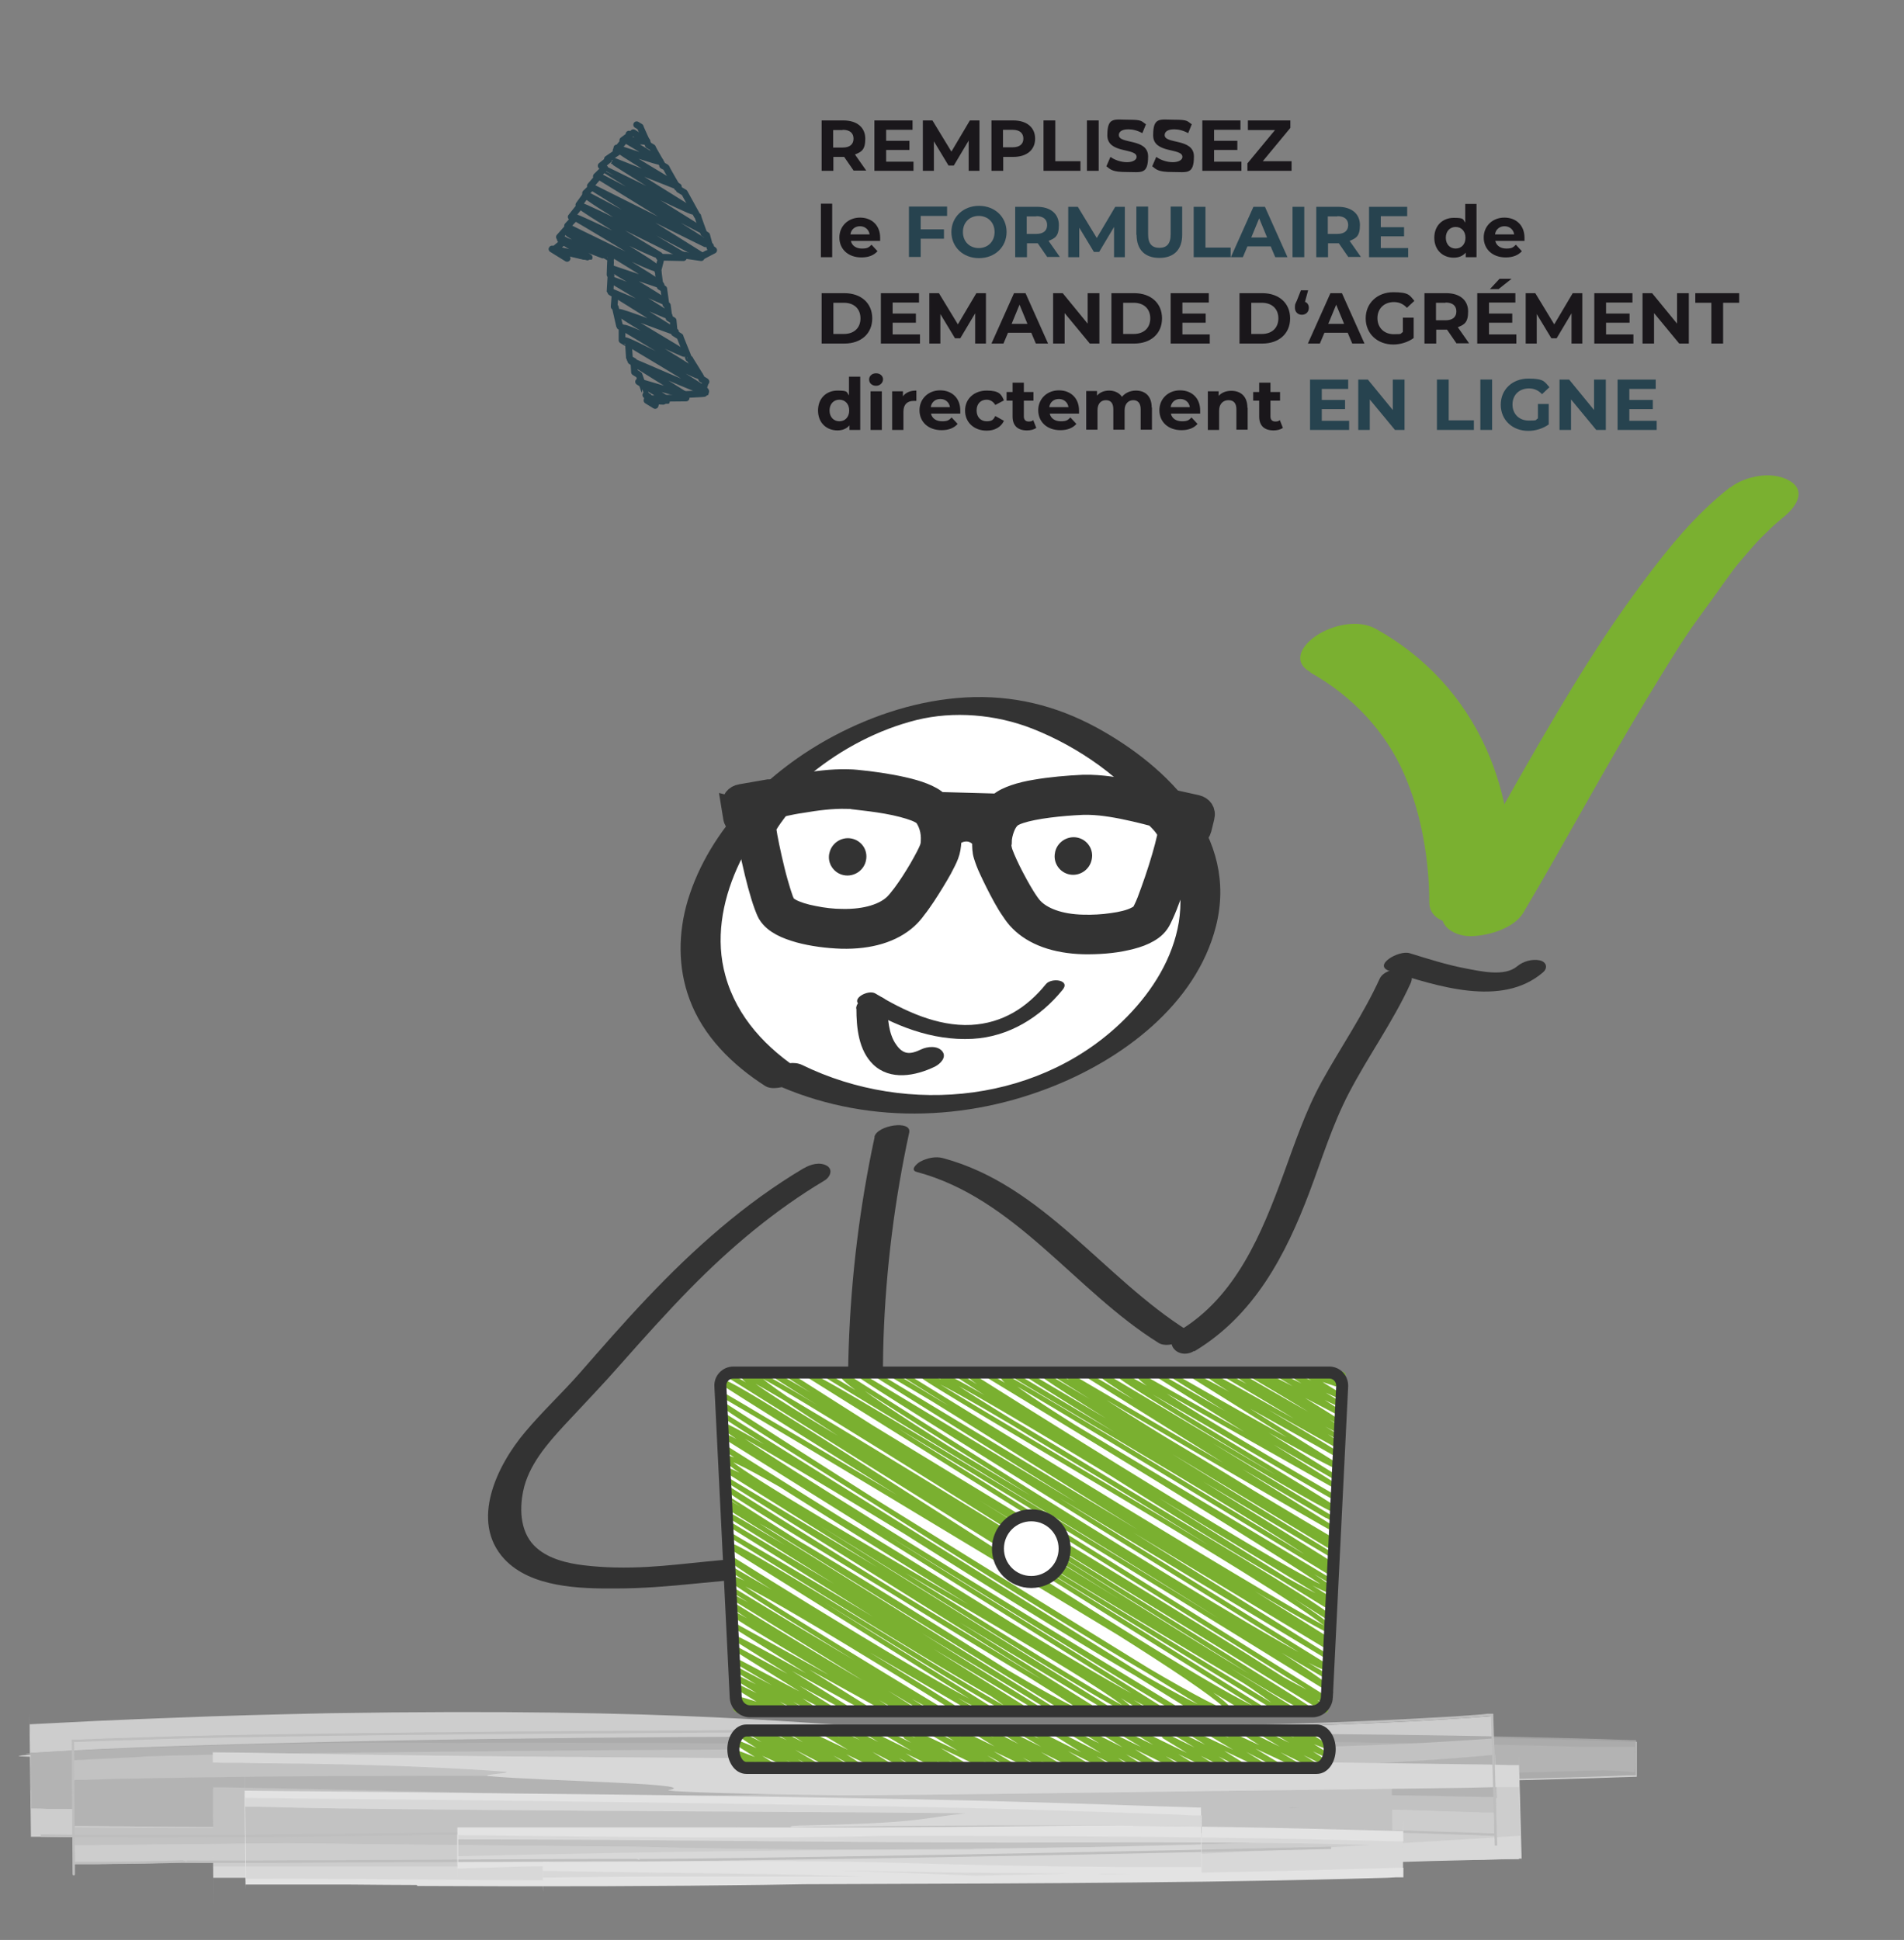 <?xml version="1.0" encoding="UTF-8"?>
<svg id="Ebene_1" xmlns="http://www.w3.org/2000/svg" version="1.1" viewBox="0 0 793.7 808.6">
  <rect x="0" y="0" width="793.7" height="808.6" fill="#808080" stroke="none"/>
  <!-- Generator: Adobe Illustrator 29.5.0, SVG Export Plug-In . SVG Version: 2.1.0 Build 137)  -->
  <defs>
    <style>
      .st0, .st1 {
        opacity: .9;
      }

      .st1 {
        fill: #b0b0b0;
      }

      .st2 {
        stroke: #ccc;
      }

      .st2, .st3, .st4, .st5, .st6 {
        fill: none;
      }

      .st7, .st8 {
        fill: #333;
      }

      .st9 {
        fill: gray;
      }

      .st10, .st11, .st12 {
        fill: #fff;
      }

      .st10, .st8, .st4, .st12 {
        stroke: #333;
      }

      .st10, .st4 {
        stroke-width: 5px;
      }

      .st13 {
        fill: #1a171b;
      }

      .st14 {
        fill: #dfdfdf;
      }

      .st8, .st12 {
        stroke-width: 8.1px;
      }

      .st15 {
        fill: #7ab030;
      }

      .st5 {
        stroke: #27434f;
        stroke-width: 2.8px;
      }

      .st5, .st6 {
        stroke-linecap: round;
        stroke-linejoin: round;
      }

      .st16 {
        fill: #ececec;
      }

      .st17 {
        fill: #f9f9f9;
      }

      .st18 {
        fill: #d0d0d0;
      }

      .st19 {
        fill: #bfbfbf;
      }

      .st6 {
        stroke: #7ab030;
        stroke-width: 2px;
      }

      .st20 {
        fill: #27434f;
      }
    </style>
  </defs>
  <g>
    <path class="st3" d="M8.8,738.5c190.4-6.4,478.1-12.1,672.9-5.7-216.9,8.3-460.4-1.3-668.5,8.9,199.2,4.5,411.7-7.7,611-1.9-137.2,12.1-429.4,7-593.2,11.5,181.5,2.6,367.5-1.9,549-.6-155,4.5-327.6,4.5-491.4,5.7,181.5,0,363-1.3,544.5-1.3-254.2,13.9-452.7,9.1-531.3,10.9,132.8,0,265.6-.6,398.4,1.3-101.8,3.2-208.1,1.3-309.9,3.2,128.4,1.3,265.6-.6,394,2.6-115.1,4.5-239.1,4.5-358.6,8.3,70.8.6,141.7,0,208.1,1.9"/>
    <g class="st0">
      <g class="st0">
        <path class="st14" d="M468.2,755.4c-12.3-1.6-96.6-3.2-182.8-3.7-43.1-.3-86.7-.4-122-.6-17.7,0-33.3-.1-45.7-.2-3.1,0-6,0-8.7,0-1.3,0-2.6,0-3.9,0h-1.8s-.9,0-.9,0h-.4s-.1,0-.1,0c-.3-27.1.3,36.9.3,30.3h.3c4.4,0,8,0,10.5,0,90,.5,300.6,1.2,487.9-10l17.5-1,8.7-.5,4.3-.3h2.2c0-.1.3-.1.3-.1.8,25.1-.8-34.3-.8-28.2h-.5s-1.1,0-1.1,0c-11.5,0-22.9.2-34.1.3-22.4.2-44.2.3-65.1.5-41.8.3-79.9.7-112.3,1-64.7.6-106,.9-106.3.5,6.8-1.8-144.4-10-210.2-10.4h-7.5s-3.8,0-3.8,0h-1.9s-.9,0-.9,0h-.5s-.1,0-.1,0c0,21-.3-47,.1,47h15.3s30.1-.1,30.1-.1c20,0,39.9-.2,59.7-.3,39.6-.3,78.7-.7,116.9-1.3,76.5-1.2,149.5-3.1,216.2-6.1,16.5-.7,29.4-1.3,40.1-1.8,2.7-.1,5.2-.3,7.6-.4l3.5-.2h1.7c0,0,.4-.1.4-.1h.2s.1,0,.1,0h0c.1,8.2-.8-71.8-.4-37.9h0s-.8,0-.8,0c-4.3,0-8.2.2-11.8.3-14.3.3-24.1.4-38.9.2-12,0-45.4,3.2-131.5,5.4-59.3,1.4-137.1,1.7-190.9,3.1-26.2.6-66.7,1.1-114.7,1.3-12,0-24.4,0-37.2,0-6.4,0-12.9,0-19.4,0h-2.5s-1.2,0-1.2,0c-.1-4.1.2,35.7.2,18.9h.2s.3,0,.3,0h.6s4.9-.2,4.9-.2l10-.3c26.7-.8,54.4-1.4,82.3-1.9,111.3-1.7,224.3-2.6,282.5-4.1,55.5-1.2,104-2.7,148.4-5,22.2-1.2,43.3-2.5,63.8-4.4h.2c0-4.5.4,10-.2-10h-.1s-.5,0-.5,0h-1s-1.9,0-1.9,0h-3.8c0,0-7.6-.2-7.6-.2-5,0-10-.2-15-.3-9.9-.2-19.7-.2-29.3-.4-77.3-.8-148.5,0-235.2.9-65.1.5-124.5,1.5-184.2,1.9-29.9.2-59.8.2-90.6-.1-7.7,0-15.4-.2-23.2-.4l-11.8-.2h-5.9c0-.1-.7-.1-.7-.1h-.2s0,0,0,0c0-2.6.3,22.5.2,11.9h.4s1.5,0,1.5,0h3c15.9-.7,32.1-1.6,48.6-1.9,139.4-4,238.8-2.8,378.5-2.9,65.8.3,129,.1,193.4-1.4l24.2-.7,12.2-.4,6.1-.2h.4s.2,0,.2,0c0,13,0-17.7,0-14.6h0s-.8,0-.8,0h-1.5s-3.1-.1-3.1-.1c-16.3-.6-32.7-1-49.4-1.4-33.2-.7-67.3-1.1-102.5-1.3-18.9,0-37.7.1-51.1.5-13.6.3-49.8.3-68.6.6-114.2.3-217.6.6-329.1,4.1-30.9,1-76.5,3.3-67.2,3.7,46.9,2.3,134.1,2.5,234.6,3.2,95.2.6,217.5-1,343.5,1.3,21.8.4,42.8,1,63,1.7,10.1.4,20,.8,29.7,1.2h1.8c0,0,.2,0,.2,0,0-24.8,0-6.9-.1-12.4h-.1s-.5,0-.5,0h-.9s-3.6,0-3.6,0h-7.2c-4.8.2-9.5.3-14.2.4-37.4.6-71.9.4-103.6-.1-63.5-1.1-116-3.4-159.5-5.7-60.3-3.3-106.7-9.9-255.1-7.6-21.8.5-43.3,1-64.6,1.9-10.7.4-21.3.8-31.9,1.3l-15.9.8-7.9.4-4,.2h-.2s-.1,0-.1,0c.2,20.9-.7-46.9.5,46.9h.5s1,0,1,0h2c42.2.6,83.8.4,125.5,0,83.4-.9,167.1-3.2,255.5-3.5,61.6-.1,117.1.2,172.8,1.5,13.9.3,27.9.8,41.9,1.2l10.6.3h.7s.2,0,.2,0h0c-.6-22.2,1.5,49.7-1.4-49.8h-.3s-1.3.1-1.3.1l-2.6.2-5.2.4c-7,.5-14,.9-21.1,1.3-28.5,1.5-58.1,2.5-89.5,3.2-17.3.4-88.2,1-112.3,1.1-71,1-148.2.9-219.9,1.5-35.9.3-70.4.8-102.2,1.7-7.9.2-15.7.5-23.3.8-3.8.1-7.5.3-11.2.5h-1.4c0,0-.7,0-.7,0h-.3s-.2,0-.2,0c.6,101.7.2,28.2.4,50.9h0s2.7,0,2.7,0h5.4c14.3-.2,27.7-.4,40-.7,157.6-.2,238.1-.5,363.1-3.3,39.6-.9,79.3-1.8,119.4-2.4l15.1-.2h1.9s.9,0,.9,0h.2s.1,0,.1,0c-.2-17.3.5,38.8-.3-38.8h-.5s-3.8.2-3.8.2l-7.6.3c-10.1.5-20.2.9-30.4,1.3-20.3.9-40.9,1.6-61.6,2.3-83,2.8-169.7,4.5-263,5.5-26.5.3-52.6.6-78.3.8-12.9.1-25.6.2-38.4.4h-4.8s-2.4,0-2.4,0h-.1s0,0,0,0c-.1-25.4,0,34.6,0,28.5h.3s.6,0,.6,0h1.2s9.5,0,9.5,0h19c50.6-.1,100.6,0,151.6,0,36.2,0,164.9,2.8,203.8,3.7,36.2.8,81.5,1,126.9.6h17c0-.1,8.5-.2,8.5-.2h4.2s1.1,0,1.1,0h.5s.3,0,.3,0h0c.3,8.5-2-74.1-1.1-39.1h-.1s-2.1.1-2.1.1c-11.1.7-22.1,1.4-32.9,2.1-21.5,1.4-41.8,2.6-59.9,3.7-113.8,7.3-230.5,10.7-370.2,11.8-12.4,0-24.6,0-36.8,0h-18.3c0,0-9.2.2-9.2.2h-.6s-.3,0-.3,0h0c0-5.4.5,47.1.3,24.9h0s.1,0,.1,0h1.1s2.3,0,2.3,0h4.6c24.5.2,49.7.4,77.2.4,65.1-.3,121.2-1,175.3-1.5,27-.3,53.6-.5,80.5-.6,13.5,0,27,0,40.7,0h10.3s5.2,0,5.2,0h.7s.2,0,.2,0c-.3-37.4-.1-10.4-.2-18.7h0s-.3,0-.3,0h-1.3s-2.6.1-2.6.1c-7,.3-14,.5-21.1.8-106.2,2.6-182.6,2.1-237.4,3.3-13.7.2-26.1.6-37.2.8-2.8,0-5.5.1-8.1.2h-1s-.5,0-.5,0c0,29.4,0,8.2.1,14.7h2.3s3.8,0,3.8,0c5,0,9.7,0,14.1,0,17.7,0,31.2-.1,41.5-.3,41-.5,31-.9,39.7-.7,42.9,0,60.3,1.9,113.9,2.3,36.3.2,72.2.1,104.9.2,16.4,0,31.9,0,46.4,0,7.2,0,14.1,0,20.7,0h4.9s1.2,0,1.2,0h.3s0,0,0,0c0,11.4,0-15.5,0-12.8h0s-.1,0-.1,0h-.6s-2.4.2-2.4.2c-3.1.2-6.2.3-9.1.5-69.7,4.1-147.3,6.7-229.6,9.1-20.6.6-41.4,1.3-62.6,1.9-10.6.3-21.2.7-31.8,1l-16,.5h-4c0,.1-2,.2-2,.2,0-.5,0,4.7,0,2.5h.1s.3,0,.3,0h.5s1,0,1,0h8.1c43.1.3,87,.3,131.3,1.2-10.7-.5-14.7-1.1-26.8-1.2-31-.5-61.3-.8-91-1.3l-22.2-.4h-1.4c.5,2.2.9.6,1.4,1.1h2.8s5.5-.1,5.5-.1l11-.2c14.6-.3,29.1-.5,43.5-.6,57.7-.6,114-.6,170.9-1.1,28.4-.2,57-.6,86-1.2l21.8-.5,10.9-.3h2.7c0,0,1.4-.1,1.4-.1h.7s.2,0,.2,0c.1,2-.1-17.6-.1-9.3h-.3s-5.5-.2-5.5-.2c-14.7-.4-29.5-.8-44.4-1.2-59.7-1.3-121.8-1.6-188-1.5-25.5.3-57.8.7-88.7.7-13.8,0-27.2,0-40.4-.2-6.6,0-13.1,0-19.6-.1h-4.8s-1.2,0-1.2,0h-.6s-.3,0-.3,0h-.2c0,18.3,0,5.1,0,9.1h0s2.4,0,2.4,0l9.6-.2c25.5-.5,50.3-.8,75.1-1,43-.3,101.3,1,151.7,1.8,25.2.4,48.4.7,66.6,1h3.4c0,0,.8,0,.8,0h.2s.1,0,.1,0h0c0-8.4.2,18.9-.1-18.9h-.4s-1.6-.1-1.6-.1c-2.1-.1-4.1-.2-6.1-.4-3.9-.2-7.4-.5-10.5-.7-6.2-.4-10.9-.8-13.5-1.2Z"/>
        <path class="st1" d="M590.1,735.9c-126.1-2.3-248.3-.7-343.5-1.4-100.6-.7-187.7-1-234.6-3.2-9.5-.5,36.3-2.8,67.2-3.7,111.5-3.5,214.8-3.8,329-4,18.8-.3,55.1-.3,68.6-.6,13.4-.3,32.3-.4,51.1-.4,35.3.2,69.3.6,102.6,1.3,16.6.4,33.1.8,49.4,1.4h1.5s.4,0,.4,0h.2c0,29.5,0,8.2,0,14.7h0s-.8,0-.8,0h-3.1c0,0-6.1.3-6.1.3l-12.2.4c-8.1.2-16.2.5-24.2.7-64.4,1.5-127.5,1.7-193.3,1.4-139.7,0-239.1-1.1-378.5,3-16.6.4-32.8,1.2-48.6,1.9h-1.5c0-5.3,0,12.1-.2-12h0s.2,0,.2,0h.4s.7,0,.7,0h3c0,0,5.9.2,5.9.2l11.8.2c7.8.1,15.5.3,23.2.3,30.8.3,60.7.3,90.6,0,59.7-.4,119.1-1.4,184.2-1.9,86.6-.8,157.8-1.7,235.2-.8,9.7.1,19.4.2,29.3.4,4.9,0,9.9.2,15,.3h7.6c0,.1,3.8.2,3.8.2-.2-9.1.4,12.3.3,10.1h-.1s-.2,0-.2,0h-.5s-1,.1-1,.1l-1.9.2c-20.4,1.8-41.6,3.1-63.8,4.3-44.4,2.2-93,3.7-148.4,4.9-58.2,1.4-171.1,2.3-282.5,4-27.8.5-55.6,1.1-82.3,1.9l-10,.3h-2.5c0,0-.2,0-.2,0-.1-8.5,0,18.9-.3-19h.9s1.2,0,1.2,0h4.9c6.6,0,13,0,19.4,0,12.8,0,25.2,0,37.2,0,47.9-.2,88.5-.7,114.7-1.3,53.8-1.4,131.6-1.7,190.8-3.1,0,0,43.2.9,138.4,3.5-87.3.9-174.5,2.9-261.7,4.6-43.6.9-87.2,1.7-130.8,2.2-21.8.2-43.6.6-65.4.6h-32.7c0,.1-16.4.2-16.4.2h-.5s-.3,0-.3,0c0,11,.2,3,.3,5.5h1s2-.1,2-.1l4.1-.2,8.2-.3c174.3-6,349-4.6,523-14.5,14.8-.7,29.6-1.6,44.3-2.8l5.5-.5,2.8-.2h1.4c-.1-8.2.6,10.9.4,8.9h-.3s-.7,0-.7,0l-11.1-.3-22.2-.5c-29.7-.5-59.3-.8-89-.7-59.4,0-118.7,1-178.1,2.1-59.4,1-118.8,2.1-178.3,2.5-29.7.2-59.5.1-89.2-.2-7.4,0-14.9-.2-22.3-.3l-11.2-.2h-5.6c0,0-2.8-.1-2.8-.1-.2-19.4.2-5.4.2-9.7h.3s.7,0,.7,0h1.4c14.9-.7,29.7-1.4,44.6-1.9,118.9-4.1,237.8-3.2,356.6-3.4,59.4,0,118.8-.3,178.1-1.5,14.8-.3,29.7-.7,44.5-1.1l22.2-.7,11.1-.4,5.6-.2h2.8c.1,4.6.3-10.5.3,10.3h-.3s-.7,0-.7,0h-1.4c-29.6-1-59.3-1.6-89-2Z"/>
        <line class="st9" x1="427.8" y1="742" x2="427.8" y2="742"/>
        <path class="st19" d="M405.7,740.7s29.4-.7,72.7-1.2c21.7-.4,46.8-.6,73.6-.7,6.7,0,13.5,0,20.3-.1h5.2s1.3,0,1.3,0h.6s.3,0,.3,0h.2c.2,10.8-.1-24.1.4,24.1h-2.6c0,0-10.4.5-10.4.5-13.9.5-28,.9-41.9,1.4-111.8,3.2-217.7,3.5-194.7-.4,0-.1,93.7-4.9,220.2-12.5,7.9-.5,15.9-1,24.1-1.5l3.1-.2h1.5c0,0,.2-.1.2-.1,0-1.5.1,2,0,1.7h-.4s-.8,0-.8,0l-6.2.2-12.5.4c-16.8.5-33.9,1-51.3,1.5-34.9,1.2-70.8,2.2-107,3.4-72.3,2.2-145.3,4.1-211.5,4.3,0,0-47.7.3-107.9,0-15-.1-30.9-.2-46.9-.4h-3s-1.5,0-1.5,0c0,4.2-.2-36.3,0-19.2h0s.2,0,.2,0h.4s.8,0,.8,0l6.1-.2,12.1-.3c8.1-.2,16.1-.4,24.1-.5,31.9-.6,62.5-1,87.4-1.2,0,0,44.6.5,114.6.7,69.9,0,165.3.3,266.4-4.3,0,0,12.7-.5,34.9-1.8,11.1-.7,24.6-1.5,40-2.9l2.9-.3h1.5c0-.1.7-.2.7-.2h.4c.3,8.2-.4-18.5.7,18.5h-.2s-6.1-.1-6.1-.1c-4.1,0-8.4-.2-12.8-.2-8.7-.1-17.9-.4-27.6-.4-76.9-1-180.2.9-285.4,3.2-52.6,1.1-105.7,2.1-156.2,2.5-25.3.2-49.9.2-73.5,0-11.8,0-23.3-.3-34.6-.4h-8.4c0-.1-4.1-.2-4.1-.2h-2.1c0,5-.5-44-.2-23.3h.3s.5,0,.5,0h1c5.5-.3,10.8-.5,16.1-.8,84.5-3.7,146.2-3.6,160.7-3.1.1-1.1,331.8,1.9,416,1.2,0,0,8,.1,22.2.3,7.1,0,15.8.1,25.9,0,5,0,10.4,0,16.1,0,2.8,0,5.8,0,8.8,0h.6s.3,0,.3,0h.1s0,0,0,0c0,4.7,0-10.5,0,10.5h-1.1c0,0-2.3-.2-2.3-.2l-4.7-.3c-50.3-2.8-119.4-5-193.9-4.6,0-.1-112.7-1.2-196.8-1.1-84,0-139.4-.3-24.6-3.1,0-.1,133-3.4,201.6-3.7,0,0,60.7-.3,152.7,1.4,11.5.2,23.5.5,35.9.8,6.2.2,12.5.3,18.9.6l9.7.3h2.4c0,0,1.2.1,1.2.1h.6s.3,0,.3,0c0,3.9.2-8.6.3,8.6l-4.9.2c-26.4.9-54.3,1.6-83.3,2.1-57.9.9-119.9,1-182.3.8-124.8-.5-251.3-1.3-350,1.9-12.3.3-24.2.9-35.6,1.3l-8.5.3h-2.1c0,0-1,.1-1,.1h-.5s-.3,0-.3,0c-.2-8.3,0-2.3.1-4.1h4.1c5.5.2,10.8.3,16,.5,20.7.6,39.3.7,55.2.9,31.8.3,53,.4,59.8.5,0,0,66.3,0,171.8-1.6,52.7-.7,115.3-1.6,184.2-1.6,34.5.1,70.5.3,107.7,1.4l7,.2h3.5c.2-.2,2,.8.9-.5h-1.8c0,.1-14.1,1.3-14.1,1.3-9.4.7-18.9,1.3-28.5,1.8-19.1,1.1-38.5,1.8-58,2.5-156.5,5-325.1,3.2-478.3,8l-7.2.3h-3.6c0,.1-.9.2-.9.2h-.4c0-8.8.3-2.4.4-4.4h1.8s14.2,0,14.2,0c9.5,0,18.8,0,28.2,0,18.6,0,37-.2,55-.4,36-.4,70.6-1.1,103.4-1.9,65.6-1.7,124-3.7,171.8-5.9Z"/>
        <path class="st18" d="M421.6,738.6s19-.7,50.2-1.4c15.6-.3,34.2-.9,55-1.2,10.4-.2,21.4-.3,32.8-.5,5.7,0,11.5-.1,17.4-.2h2.2s.6,0,.6,0h.3c.7,61.1.1,16.9.2,30.6h-.1s-1.1,0-1.1,0l-4.5.2-9,.4c-97.2,4-215.3,5.6-299.1,3.2,0,0-30.7-.2-74.5-.7-21.9-.2-47.1-.5-73.3-.8-6.6,0-13.2-.2-19.8-.2h-10c-.2-45.9,0-12.8,0-23h.2s.3,0,.3,0h.6s1.3,0,1.3,0h2.5s5,.1,5,.1c13.4.2,26.8.5,39.8.8,104.7,2.2,191.3,4.7,118.6,7.2,0,0-35.5,1.2-96.7,3-15.3.4-32.2.9-50.6,1.4-4.6.1-9.3.3-14.1.4h-3.6c0,0-1.8.1-1.8.1h-.9s-.5,0-.5,0h-.2c-.1.7,0-6.3,0-3.3l7.4-.2c9.9-.3,20.1-.7,30.7-1,42.3-1.3,89.7-2.7,141.2-4.2,51.5-1.5,106.9-3.1,165.1-4.9,29.1-.9,58.9-2,89.2-3.1,15.2-.6,30.4-1.2,45.8-1.9l5.8-.2h2.9c0-.1,1.4-.2,1.4-.2h.7s.4,0,.4,0c.2,10.5.1-23.5.5,23.6h-11.6c0,.1-23.4.4-23.4.4-125.1,1.3-256.5,4.6-384.6,4.9,0,0-13.8,0-40.4.3-13.3.2-29.8.3-49.4.5-9.8.1-20.4.2-31.7.4h-4.3c0,0-2.2,0-2.2,0h-1.1s-.3,0-.3,0h-.1s0,0,0,0c.2,31.7-.3-43.1-.2-35.4h.5c2.9-.2,5.9-.3,8.9-.5,6-.3,12.3-.6,18.7-.9.2-1.2,274.6-4.4,394.8-2.8,0,0,21.3,0,55.6-.5,17.1-.3,37.5-.7,60-1.5,11.3-.4,23-.9,35.2-1.7,6.1-.4,12.2-.8,18.5-1.2-.1-6.7,1.7,58.4.8,30.9h-.1s-.3,0-.3,0h-.6s-1.2,0-1.2,0h-2.4c0,0-4.8-.2-4.8-.2l-9.7-.3c-103.9-3.7-227-2.2-302.2-.5,0,0-123.4-.5-208.3.5,0,0,52.5,0,132.6-1.8,80.1-1.5,187.9-5,298.8-5.2,27.7,0,55.6.1,83.4.8l10.4.2h2.6s1.3,0,1.3,0h.6c.6,15.7-.3-21.4-.4-17.6h-.3s-5.1.5-5.1.5c-6.8.6-13.7,1.1-20.5,1.6-13.6.9-27.2,1.7-40.7,2.4-53.9,2.5-105.6,3.5-152.1,4.1-92.9,1.1-164.6.9-190.4.3,0,0-23.5-.2-64.8,0-20.6,0-45.7.2-74.6.7-7.2.1-14.7.3-22.3.4-3.8,0-7.7.2-11.7.3l-6,.2h-3c0,0-.8.1-.8.1h-.2c0,8.8-.3-19.6,0,19.7h.4s1.5,0,1.5,0c16.2.1,33.2.2,51,.3,71.2.2,154.4-.9,244-3,44.8-1,91.1-2.3,138.3-3.6,23.6-.6,47.4-1.4,71.4-1.9l36-1h4.5c0-.1,1.1-.2,1.1-.2h.6c.1,2.1.2-2.9,0-2.4h-.3s-2.3.2-2.3.2l-9,.5-18.1,1.1s-28.7,3.2-19.6,5.7c2.3.6,7,1.2,15,1.8,4,.3,8.9.5,14.8.6,2.9,0,6.1.2,9.6.2,1.7,0,3.5,0,5.4,0h2.8s1.5,0,1.5,0h.4s0,0,0,0c.2,16.3-.1-22.3-.2-18.3h-.2s-.7,0-.7,0c-31.9-1.4-81.6-2.7-157.5-2.9Z"/>
        <path class="st16" d="M482.5,775.1c-53.9,2.3-109.2,4.5-168.4,6.1-32.2.7-80.7.8-118.3,1.3-24.9.2-50.4.3-74,.2-5.9,0-11.7,0-17.3,0-2.8,0-5.6,0-8.3,0h-4.1s-2,0-2,0h-1s-.2,0-.2,0h0c.2,46.8-.3-63.7-.2-52.3h.2s.5,0,.5,0c10.6.1,20.4.2,29.1.4,79.8,1.5,183.2,2,284,2.5,50.4.3,100.1.6,145.9,1.2,22.9.3,44.8.6,65.3.9,5.1,0,10.2.2,15.1.3h3.7c0,0,.5,0,.5,0h.2c.5,17.4-1-39,1.1,39h-.1s-.9,0-.9,0h-1.8c0,0-7.2.3-7.2.3-9.5.3-18.6.5-27.3.7-22.8.7-40.3,1.2-64.6,2-6.8.4-32.3,1.6-39,2-74.1,2.6-146.8,3.5-215.4,4.2-56.5.8-112.5,0-166.5.1h-5s-2.5,0-2.5,0h-1.3s-.2,0-.2,0c-.2-16.1.3,36.1-.5-36.2h0s.3,0,.3,0h.6s10.2.1,10.2.1l20.3.2c13.5.2,26.9.3,40.2.5,26.6.4,52.8.8,78.7,1.3,57.7.9,129,1.6,193.5,3.1,13.9.3,26.2.7,37.3,1.1,5.5.2,10.8.4,15.8.6h.9s.5,0,.5,0h.2s.1,0,.1,0c0-5.4.4,47.2.2,24.9h-1.9s-3.6,0-3.6,0c-2.4,0-4.7,0-7,0-18.1-.1-33-.5-47.7-1-29.4-.9-58.2-2-111.9-2.2-43-.2-84.7-.3-125.7.5h-7.7c0,.1-3.8.2-3.8.2h-.5s-.2,0-.2,0h-.1c-.2-26.5,0-7.3,0-13.2h1s1.9,0,1.9,0h15.3c0,0,30.5.2,30.5.2,20.3,0,40.6,0,60.9-.1,81.1-.3,162.4-1.1,249.1,1,6.3.2,12.6.4,18.8.5l9.3.3h4.6c0,.1,2.3.2,2.3.2h.3c0-12.6.2,17.2.1,14.1h0s-.1,0-.1,0h-.6s-1.2,0-1.2,0c-12.3.3-24.4.6-36.5.9-24.1.5-47.7,1-71,1.2-46.7.6-92.3.8-138.7.9-34.2,0-70.4.3-107.5.8h-1.7s-.9,0-.9,0h-.4s-.1,0-.1,0h0c0,1.2-.1-10.5,0-5.5h.2s3.5,0,3.5,0h7c0,.1,14,.4,14,.4l28.1.5c18.8.3,37.7.6,56.4,1,17.5.3,60.3,2.4,58.9,2.8-8.1.3-49.7-.4-75.1-.2-35,.2-61.2-.2-84.3-1-2.9,0-5.7-.2-8.5-.3h-.1s0,0,0,0c0,1.2,0-1.7,0-1.4h.8s1,0,1,0h2.1s4.1,0,4.1,0c5.5,0,10.9,0,16.3,0,10.8,0,21.5,0,32.9,0,57.7-.5,132.9-1.9,205.4-3.2,29.6-.4,52.4-.5,80.6-.9,4.9,0,10-.1,15.4-.2h0c0-2.9,0,6.5,0-6.5h0s-.1,0-.1,0h-.3s-.5,0-.5,0h-1s-2.1-.1-2.1-.1h-4.2c-2.8-.2-5.7-.3-8.7-.4-11.8-.3-24.4-.6-37.6-.7-26.4-.3-54.9-.3-83.2-.2-69.9.3-143.7-.9-217.5-1.2-12.3,0-24.3-.1-36-.1h-2.2s-.6,0-.6,0h0c0-1.5,0,13.3,0,7h.1s.3,0,.3,0h1.1s4.4-.1,4.4-.1l8.7-.2c5.8-.1,11.5-.3,17.2-.4,22.8-.5,44.8-.9,66.3-1.2,43-.6,84-.9,124.9-.9-17.4-.1-7.4-.3,16.4-.6,11.9-.3,27.2-.3,44.2-.8,4.2-.1,8.6-.2,13-.3l6.7-.2h3.4c0,0,1.7-.1,1.7-.1h.9s.4,0,.4,0h.1c0-7.4,0-2.1-.1-3.7h-.2c-9.1-.1-18.5-.2-27.8-.4-74.6-1-148.4-1.4-110.8-1.5-6.7.1-28.2-.7-32.2-1.3,1.5-.4-2.6-.9,4.1-1.1,53.9-1.1,50-3.3,68.9-5-5.4-.5-200.2-1-274-2.3-7-.2-14-.3-20.8-.5h-5.2c0-.1-.3-.1-.3-.1h-.2c.6,51.3.2,14.2.3,25.7h.1s.6,0,.6,0h1.3s2.5,0,2.5,0h10.2c13.6.3,27.3.5,41.6.8,28.5.5,59,1,95.4,1,18.7-.2,28.3-1.1,47.1-1.4,21.5-.2,161-3,302.2-12,8.8-.5,17.7-1.1,26.5-1.7l3.3-.2h.4s.2,0,.2,0c.2,4.4-1.1-38.5-.6-20.3h-.8s-1.7,0-1.7,0h-6.6c0,0-13.2.3-13.2.3-17.5.2-34.8.5-51.7.7-33.8.4-65.8.8-94.4,1.2-57.2.8-100.3,1.3-115.1,1.2-34.9-.4-79.2-1.5-69.7-2.4,9.6-2.6-53.5-3.5-76.2-5.6-3.9-.6,10.8-1.3,6.9-1.8-18.7-1.5-54.9-3.2-96.5-3.5-4.4,0-8.8-.1-13.2-.2h-6.7c0,0-3.4-.1-3.4-.1h-1.7s-.4,0-.4,0c.3,86.6.1,24,.2,43.3h.4s.9,0,.9,0c9.1,0,18.4,0,27.7,0,18.7,0,37.8,0,56.7,0,37.8,0,74.7-.4,106.3-.9,67.2-.4,134.4-1,201.7-2.1Z"/>
        <path class="st2" d="M17,765.1c0,0,65,.8,161.8-.7,96.8-1.1,225.4-4.8,352.9-2,0,0,13.4.1,34.2.6,10.4.2,22.7.5,36,1,6.7.2,13.6.4,20.8.7h.7s0,0,0,0c-.6-22.2,1.6,49.8-1.4-49.9h-.2s-.3,0-.3,0h-1.3c0,0-2.6.3-2.6.3l-5.3.4c-3.6.3-7.2.5-10.9.7-58.6,3.5-124.1,4.1-147.5,4.7-23.4.2-46.7.2-70.1.2,0,0-84,.6-175.9,1.2-45.9.4-93.8.9-134.2,1.9-10.1.3-19.7.6-28.7.9-4.5.2-8.8.3-13,.5h-1.6c0,0,0,0,0,0,.6,101.7.2,28.2.4,50.9h.2s.4,0,.4,0h.8s3,0,3,0c2,0,3.9,0,5.8,0,15.1-.1,27.1-.3,34.7-.6,0,.5,163.6-.7,189.1-.6,0,.3,130.4-1.2,290.1-5.1"/>
        <path class="st17" d="M173.7,785.7c-6.9,0-17.1-.1-29.7-.2-6.3,0-13.2,0-20.6,0-3.7,0-7.5,0-11.4,0h-6s-3,0-3,0h-.4s-.2,0-.2,0h0c0,8.5-.8-74.1-.4-39.1h.8s1.6,0,1.6,0c33.6.3,73.9.7,114.7,1.2,81.7.8,165.4,2.2,201.2,3.3,14.2.4,28.3.8,42.3,1.3l20.9.7,10.4.3,5.2.2h1.3s.2,0,.2,0c.1,12.3-.2-27.5.3,27.5h-.4s-.7,0-.7,0h-2.6c-27.7.2-55.2.1-82.6-.2-54.8-.6-109.3-2-165.6-2.9-11.7-.1-27.7,0-36.7.4-4.4.2-8.9.3-13.4.4l-6.8.2h-.9s-.4,0-.4,0h-.1c0,15.3-.1-20.8,0-17.1h.3s1.7,0,1.7,0h3.5c9.3,0,18.7,0,28.2,0,19.1,0,38.6,0,58,0,38.8,0,77.3.1,111.4-.2,29.6-.2,56.5-.8,88.8-.4,21.2.3,42.1.6,62.9,1.1,10.4.3,20.7.5,31,.8l7.7.2h.5s.2,0,.2,0c0-17.2.2,23.5.1,19.3h-.1s-1,0-1,0h-1.9c0,0-3.8.2-3.8.2l-15.3.4c-40.7,1.1-80.6,1.5-119.7,1.8-39.1.3-77.4.3-115,.5-18.8,0-37.4.2-55.8.3-9.2,0-18.4.2-27.5.3h-13.7c0,.1-3.4.2-3.4.2h-.9s-.4,0-.4,0h-.1c0,9-.2-12.3-.2-10.1h.2s1.7,0,1.7,0l6.8.2c60.8,1.7,111.8,3,171.7,5.5,10.7.6,29.4,1.5,27.6,2,2.7.5-25.1-.5-39.9-.5-17.4-.5-31.7-1.2-54.9-1.7-21.1-.5-44.8-.8-67.9-1.1-11.6-.2-23-.3-33.9-.5-2.7,0-5.4-.1-8.1-.2h-2s-1,0-1,0h-.2s-.1,0-.1,0h0c0,1.3,0-2.8,0,2.8h0s.5,0,.5,0h3.9c5.1-.1,10.1-.2,14.8-.2,42-.5,75.1,0,121.6-.3,31.4-.2,59.2-.4,91.3-.9,28.9-.4,57.6-.9,86.2-1.6l21.5-.6,10.7-.3,5.4-.2h2.7c0,0,.2,0,.2,0h0c0-4.9.1,11,0-11h-.3s-.7,0-.7,0h-1.3s-42.8-1-42.8-1c-57-1.1-113.9-1.3-171.2-1.3-45.7,1.3-115.5.4-168.3-.2h-6c0,0-3-.1-3-.1h-.4s0,0,0,0c0-10.1,0,13.8,0,11.3h0s0,0,0,0h.2s.7,0,.7,0h1.5c4,0,8,0,12.2,0,8.3,0,17,0,26.8,0,48.3-.3,99.4-.8,132.5,0,32.6,1,65.5,1.7,100.3,2,8.7,0,17.5,0,26.4,0h6.7s1.7,0,1.7,0h1c0-9.6.2,21.5-.1-21.5h-.2s-.4,0-.4,0h-3.4c-4.5-.3-9.1-.5-13.7-.6-18.4-.7-37.5-1.3-57.4-1.9-32.2-1-116.6-2.5-201.9-3.5-21.3-.3-42.7-.5-63.3-.7-10.3-.1-20.4-.2-30.3-.3-4.9,0-9.8-.1-14.5-.2h-7.1c0,0-3.5-.1-3.5-.1h-1.7s-.9,0-.9,0h-.2s-.1,0-.1,0c.1,15-.5-33.7.3,33.7h.4c36.2-.2,66.8.3,84.6.4,94.9.9,188.4-.8,280.7-3.1,8.2-.7-65.8,7-294.3,5.7Z"/>
      </g>
    </g>
  </g>
  <g>
    <g>
      <path class="st3" d="M387.6,485.6c40.4,10.4,67.7,50.8,101.6,71.6"/>
      <path class="st7" d="M382.2,488.5c41.1,11,65.9,49.5,100.7,71.2,2.5,1.6,6.2.7,8.7-.3.8-.3,6.2-3.1,3.8-4.6-35.4-22.1-60.5-60.9-102.4-72.1-3.1-.8-6.6,0-9.4,1.5-1.3.7-4.5,3.5-1.4,4.3h0Z"/>
    </g>
    <g>
      <path class="st11" d="M326.6,447c113.6,56.5,256.4-77.1,114.5-144.8-87.5-40.4-209.6,87.1-114.4,147.6"/>
      <g>
        <path class="st3" d="M326.6,447c113.6,56.5,256.4-77.1,114.5-144.8-87.5-40.4-209.6,87.1-114.4,147.6"/>
        <path class="st7" d="M318.8,449.9c37.1,18.3,80.1,18.4,118.4,3.6,30.2-11.6,61.4-34.6,69.7-67.5,9.4-37.2-19.7-66.3-49.7-82.7-17.1-9.3-35.2-13.7-54.8-12.6-19.1,1.1-37.9,7.1-54.7,16-27.2,14.4-51.9,38.6-61,68.6-4,13.4-4.2,27.9.7,41.1,5.6,15.4,17.9,27.5,31.5,36.2,2.9,1.9,7.8.5,10.8-.6.9-.3,7.6-3.5,4.8-5.3-14.9-9.6-27.3-22.6-32.1-40-4.2-15-1.4-30.7,4.8-44.7,13.4-30.2,43.6-54.1,74.9-61.9,15.4-3.8,32.9-2.4,48.2,3.6,19.1,7.5,38.6,20.9,50.6,37.8,8.8,12.4,12.9,27.8,10.5,42.9-2.5,15-10.8,28.3-21.3,39.1-34.9,36-91.5,42-135.7,20.4-3.3-1.6-7.5-.6-10.8.6-.6.2-7.8,3.8-4.8,5.3h0Z"/>
      </g>
    </g>
    <g>
      <path class="st3" d="M361.7,416.4c30.9,19.3,58.8,18.9,77.8-5.1"/>
      <path class="st7" d="M358.5,418.8c14.2,8.7,30,15.1,46.9,14.2,15.1-.8,28.3-9,37.6-20.5,3.3-4.1-4.7-5.1-7-2.3-8,9.9-18.2,16.3-31.2,17-14.1.7-28.1-5.9-39.9-13.1-3-1.8-10.4,2.3-6.5,4.7h0Z"/>
    </g>
    <g>
      <path class="st8" d="M304.7,335.9l.8,4.9c.4,2.6,2.8,4.4,5.3,4.1,0,.3,0,.7.1,1.1.1,1.1.3,2.3.5,3.6.5,2.7,1.1,5.9,1.9,9.3,1.5,6.8,3.4,14,5.1,18.6.5,1.3.9,2.4,1.5,3.5,1.4,2.3,3.4,3.8,5.6,5,2.2,1.2,4.8,2.1,7.6,2.9,5.5,1.5,11.8,2.3,17.7,2.5,11.8.3,21.3-2.6,27.6-8.3,1.3-1.2,2.5-2.5,3.7-4.2,1.3-1.6,2.5-3.4,3.8-5.3,2.5-3.8,5-7.9,6.9-11.3,1.2-2.3,2.2-4.2,2.8-5.8.7-1.8,1-3.8,1.1-5.8,0-.4,0-.9,0-1.3,1.6-1.7,3.7-2.7,6.2-2.7,2.5,0,4.8,1.3,6.2,3.3h.2c0,.3,0,.6,0,.9,0,2,0,4,.6,5.8.5,1.6,1.2,3.6,2.3,5.9,1.6,3.5,3.7,7.7,5.9,11.7,1.1,2,2.2,3.8,3.4,5.5,1.1,1.7,2.2,3.1,3.4,4.3,5.8,5.9,15.1,9.3,26.8,9.6,5.8.1,12.2-.3,17.8-1.6,2.8-.6,5.5-1.4,7.8-2.5,2.3-1.1,4.5-2.5,6-4.7.7-1,1.2-2.1,1.8-3.4,2.1-4.5,4.6-11.6,6.7-18.3,1-3.3,2-6.5,2.6-9.2.3-1.3.6-2.5.8-3.6,0-.4.1-.7.2-1,2.5.5,4.9-1.2,5.6-3.8l1.2-4.9c.7-2.7-.8-4.7-3.3-5.3l-11.3-2.5c-.5-.1-1-.2-1.5-.1l-1-.3c0,0-4.3-1.3-10.2-2.6-5.9-1.3-13.4-2.7-20.1-2.9-1.2,0-2.4,0-3.5,0-6.3.3-13.4.9-19.7,2-3.1.5-6.1,1.2-8.7,2.1-2.6.9-4.9,1.9-6.8,3.6,0,0-.2.2-.3.3-.4-.1-.9-.2-1.4-.2l-21.7-.6c-.4,0-.8,0-1.2.1,0,0,0,0,0,0-1.8-1.8-4-2.9-6.5-3.9-2.5-1-5.4-1.8-8.5-2.5-6.2-1.4-13.2-2.4-19.5-3-1.1-.1-2.3-.2-3.5-.2-6.7-.2-14.3.8-20.3,1.9-6,1-10.4,2.1-10.4,2.1l-1,.2c-.5,0-1,0-1.5,0l-11.5,2c-2.5.4-4.2,2.4-3.7,5.1ZM417.7,351c0-1.8.5-4,1.2-5.8.7-1.9,1.7-3.4,2.8-4.3.3-.3,1.7-1.1,3.6-1.7,3-1,7.2-1.8,11.8-2.4,4.6-.6,9.6-1,14.2-1.2.9,0,1.8,0,2.8,0,0,0,0,0,0,0,5.6.1,12.7,1.4,18.3,2.7,2.8.6,8.1,2,8.1,2,0,0,0,0,.1,0,.1,0,.4.1.5.1.9.9,2.4,2.3,3.6,3.8.6.8,1.2,1.6,1.5,2.3.3.7.3,2,0,3-.8,3.7-2.8,10.7-5,17.1-1.1,3.2-2.2,6.3-3.2,8.9-.5,1.3-1,2.4-1.4,3.2-.4.9-.8,1.5-.9,1.7-.2.3-1,1-2.5,1.7-2.2,1.1-5.7,2-9.6,2.5-3.9.6-8.1.8-12,.7-10.2-.2-17.2-3.2-20.8-7-.8-.8-2.1-2.6-3.4-4.7-2-3.2-4.2-7.3-6-10.9-.9-1.8-1.7-3.6-2.3-5-.6-1.5-1.1-2.7-1.2-3.3-.2-.7-.4-1.9-.3-3.2ZM325.5,336.5c0,0,0,0,.1,0,.1,0,.5-.1.5-.1.4,0,.7-.2,1.2-.3,1.8-.4,4.2-.9,7.1-1.3,5.7-1,12.8-1.9,18.5-1.7,0,0,0,0,0,0,1,0,2,0,2.8.2,4.5.5,9.5,1.1,14,1.9,4.5.8,8.7,1.9,11.6,3,1.9.7,3.2,1.6,3.5,1.9.9.9,1.8,2.6,2.4,4.5.6,1.9.8,4,.7,5.9,0,1.3-.3,2.5-.6,3.2-.2.6-.8,1.8-1.5,3.2-.7,1.4-1.7,3.1-2.7,4.9-2.1,3.6-4.6,7.5-6.9,10.6-1.5,2-2.9,3.7-3.8,4.5-3.9,3.6-11.1,6.2-21.3,6-3.8,0-8.1-.5-11.9-1.3-3.8-.7-7.2-1.8-9.4-3-1.4-.8-2.2-1.6-2.3-1.8-.1-.2-.4-.9-.8-1.8-.3-.9-.7-2-1.1-3.3-.8-2.6-1.7-5.7-2.5-9-1.6-6.5-3.1-13.7-3.6-17.4-.1-1,4.9-7.9,5.9-8.7Z"/>
      <path class="st12" d="M308.6,336.2c0,1.3,1.9,2.4,4.3,2.4,2.4,0,4.4-.9,4.5-2.2,0-1.3-1.9-2.4-4.3-2.4-2.4,0-4.4.9-4.5,2.2Z"/>
      <path class="st12" d="M488.6,340.7c0,1.3,1.9,2.4,4.3,2.4,2.4,0,4.4-.9,4.5-2.2,0-1.3-1.9-2.4-4.3-2.4-2.4,0-4.4.9-4.5,2.2Z"/>
    </g>
    <path class="st7" d="M439.8,355.4c-.9,4.2,1.9,8.3,6.1,9.1,4.2.8,8.4-2,9.2-6.3.9-4.2-1.9-8.3-6.1-9.1-4.2-.8-8.4,2-9.2,6.2Z"/>
    <path class="st7" d="M345.7,355.7c-.9,4.2,1.9,8.3,6.1,9.1,4.2.8,8.4-2,9.2-6.2.9-4.3-1.9-8.3-6.1-9.1-4.2-.8-8.4,2-9.2,6.3Z"/>
    <g>
      <path class="st3" d="M363.5,419.8c-.3,15.8,6.3,29.8,23.4,21.2"/>
      <path class="st7" d="M357,420.4c0,8,.9,17.4,7,23.3,7.1,6.8,17.6,4.8,25.7.9,2.2-1.1,5.1-3.9,3.1-6.4-2-2.5-6.3-2-8.8-.8-4.6,2.2-7.5,2.3-10.5-2.1-3.1-4.4-3.5-10.9-3.5-16,0-6.6-13.1-4.5-13.1,1.1h0Z"/>
    </g>
    <g>
      <path class="st3" d="M371.9,473c-11.3,51.8-16.2,121.5-3.2,173.4"/>
      <path class="st7" d="M364.6,473.9c-6.2,28.8-9.8,58.1-10.8,87.5-1,29,.6,58.6,7.5,86.9,1.2,5,15.8,1.2,14.5-3.9-6.9-28.2-8.4-57.6-7.5-86.5,1-28.8,4.6-57.6,10.7-85.8,1.2-5.4-13.5-3.1-14.5,1.8h0Z"/>
    </g>
    <g>
      <path class="st3" d="M339.4,489.5c-37.8,22.1-65.1,53.4-92.5,84.7-15.6,18.2-43,37.8-35.2,65.1,9.1,30,80.6,14.6,104.1,14.6"/>
      <path class="st7" d="M335.1,486.9c-24.6,14.6-45.9,33.6-65.5,54.3-9.7,10.2-18.9,20.8-28.1,31.3-7.3,8.3-15.5,15.9-22.6,24.4-11.5,13.6-23.3,37.2-8.6,53,11.1,11.8,31.3,12.3,46.3,12.2,11,0,22-.9,32.9-2,4.5-.4,9.1-.9,13.6-1.3,3.1-.3,8.8-.7,10.3-.7,3.2,0,7.1-.9,8.8-3.9,1.5-2.7-1.3-4.9-3.9-4.8-16.1,0-32.2,2.8-48.3,3.7-9,.5-18,.4-26.9-.7-6.6-.8-14.1-2.6-19.3-7.1-6.8-5.8-7.4-15.6-5.7-23.8,2.2-10.8,10.1-19.8,17.3-27.6,8-8.6,16.1-17,23.8-25.8,9.3-10.5,18.7-21,28.5-31,16.9-17.2,35.3-32.7,56.1-45.1,2.2-1.3,3.6-4.5.9-6.1-3-1.7-6.8-.6-9.5,1h0Z"/>
    </g>
    <g>
      <path class="st11" d="M326.1,659.8c-43.7-18.1,26.2-45.6,46.6-42.5-2.9,1-9.6,10.8-14.2,14.3,36.8,29.2-17.5,30.8-38.1,29"/>
      <g>
        <path class="st3" d="M326.1,659.8c-43.7-18.1,26.2-45.6,46.6-42.5-2.9,1-9.6,10.8-14.2,14.3,36.8,29.2-17.5,30.8-38.1,29"/>
        <path class="st7" d="M330.3,658.3c-5.6-2.4-13.6-6.1-13.9-13.2-.2-6.1,6.7-10.9,11.1-13.7,6.7-4.3,14.2-7.3,21.7-9.5,6.1-1.8,13.2-3.7,19.6-2.8.4-.7.8-1.5,1.2-2.2-6.6,3.2-10.1,10.7-15.7,15.2-.4.3-.7.7-.2,1.1,7.4,5.9,19.7,18.9,4.9,23.8-10.9,3.6-24.4,2.9-35.7,1.9-1.8-.2-10.4,3.2-5.9,3.5,15,1.3,31.1.9,45.5-3.9,4.7-1.6,11.6-4.5,12.5-10.1,1.2-7.5-7.6-14.3-12.6-18.3,0,.4-.1.7-.2,1.1,2.3-1.9,4.3-4.2,6.3-6.5,1.6-1.9,4-5.8,6.3-6.9.5-.3,3.3-1.9,1.2-2.2-8.3-1.1-17,.8-25,2.9-9.9,2.6-19.5,6.4-28.4,11.4-6,3.4-13.8,8.5-15.4,15.7-1.8,8.2,8,13.2,14.1,15.8,1.7.7,4.1,0,5.8-.6.2,0,4.2-1.8,2.7-2.4h0Z"/>
      </g>
    </g>
    <g>
      <path class="st11" d="M511.3,626.2c-16.9-6.5-53.4,0-32.6,20.8,22.1,20.8,65.1-15.6,31.3-19.5"/>
      <g>
        <path class="st3" d="M511.3,626.2c-16.9-6.5-53.4,0-32.6,20.8,22.1,20.8,65.1-15.6,31.3-19.5"/>
        <path class="st7" d="M513.9,623.2c-12.3-4.5-29.3-4.1-40.4,3.4-13.8,9.5,1,25.5,12,28.9,12.7,4,27.7-1.2,36.8-10.5,3.2-3.2,5.9-8.2,4.2-12.7-2.1-5.8-9.7-7.4-15.1-8.1-4.5-.6-9.2,5.8-3.1,6.6,3,.4,8.1,1,9.3,4.4,1,2.9-1.7,5.8-3.5,7.7-6,6.1-16.3,8.7-24.4,6.2-6.2-1.9-18.9-13.6-9.3-19,7.9-4.4,19.8-3.9,28.1-.8,3.9,1.4,10.6-4.1,5.2-6.1h0Z"/>
      </g>
    </g>
    <path class="st11" d="M553.1,707.6c-.2,3.1-2.8,5.7-6,5.7h-234.4c-3.1,0-5.8-2.5-6-5.7l-6.4-129.8c-.2-3.1,2.3-5.7,5.4-5.7h248.4c3.1,0,5.5,2.5,5.4,5.7l-6.4,129.8Z"/>
    <path class="st11" d="M554.3,729.1c0-4.3-2.4-7.8-5.4-7.8h-237.8c-3,0-5.4,3.5-5.4,7.8h0c0,4.3,2.4,7.8,5.4,7.8h237.8c3,0,5.4-3.5,5.4-7.8h0Z"/>
    <circle class="st11" cx="430" cy="636.5" r="9.1"/>
  </g>
  <g>
    <path class="st3" d="M494.8,559c33.6-19.7,42.4-59.2,55.3-91.8,7.9-19.7,22.7-38.5,31.6-58.2"/>
    <path class="st7" d="M497.8,563.3c25-15,38.1-40,48.1-66.5,5.2-13.8,9.5-27.9,16.3-41,8.1-15.6,18.5-29.9,25.8-45.9,3.3-7.2-10.2-7.7-12.9-1.9-6.8,14.9-16.2,28.5-24.1,42.8-6.8,12.3-11.2,25.6-16,38.7-9,24.6-19.8,51-43.3,65.1-7.7,4.7-.7,12.6,6.1,8.5h0Z"/>
  </g>
  <g>
    <path class="st3" d="M583.6,401.1c12.8,3.9,42.4,13.8,54.3,3"/>
    <path class="st7" d="M579.5,404.9c19.1,5.9,46.4,15.3,63.7.4,2.2-1.9,1.4-4.4-1.3-5-3.2-.7-7,.4-9.5,2.5-5.2,4.4-15.3,2-21.2.9-8-1.5-15.8-4-23.6-6.4-4.5-1.4-15.8,5.2-8.1,7.5h0Z"/>
  </g>
  <path class="st6" d="M308.4,713.4s-1.9-1.1-1.8-1.2c0,0,8.6.6,8.6.6,0,0-7.6-4.6-7.5-4.7.1-.2,15.3,4.6,15.3,4.6,0,0-16.1-9.6-15.9-9.9,0,0,21.9,10.8,22.3,10.3,0,0-23-13.9-22.8-14.2l27.7,13.9s-27.3-16.9-27.2-17l32.6,17.2c.7-1.1-33.9-21.2-33.9-21.2.2-.4,42.1,22.7,42.8,21.6,0,0-42.6-26.6-42.6-26.6,0,0,49.3,26.6,49.3,26.6l-49.1-30.7c.5-.8,57,31.3,57.4,30.8l-58.4-36.5,66.4,36.7c1-1.7-66.7-40-66-41.2.2-.3,71.3,41,71.3,41,.9-1.5-72.3-42.6-71.1-44.4,0,0,73.8,45.6,75,43.7.3-.5-75.6-47.2-75.6-47.2.6-1,80.4,47.3,80.5,47.2l-80.1-50s86.2,52.7,87.6,50.5c0,0-89.6-53.9-88.7-55.4,1.9-3.1,95.8,55.7,95.8,55.7.5-.7-96.9-59.5-96.4-60.2l103.1,60.1c0,0-104.1-62.2-102.8-64.2,0,0,108.2,67.9,110.5,64.2l-111.2-69.5c1.7-2.7,117.9,72.1,119.3,69.8,2.4-3.8-118.3-73.9-118.3-73.9.2-.4,123.1,77.4,125.3,74l-125.7-78.6,130,77.7-131.4-82.1c.5-.7,137.2,82.3,137.2,82.3l-137.4-85.8c2.5-3.9,142.5,85.7,142.5,85.7,0,0-142.5-87.5-141.8-88.6.1-.2,146.6,94.4,149.7,89.4,1.4-2.2-150.9-91.7-149.7-93.6,0,0,153.4,96.8,155.4,93.7l-156.3-97.7,161.7,97.2-160.8-100.5c2.1-3.4,166.1,103.2,168,100.1,3.3-5.2-171.1-100.7-168.3-105.2,3-4.7,174.9,105.2,174.9,105.2,0,0-176.4-107.9-175.4-109.6,0,0,179.8,113.7,182.5,109.4l-182.8-114.2c1.5-2.5,189.4,116.2,190.3,114.8,0,0-192.9-117-191.3-119.5,1.7-2.7,198.5,119.6,198.5,119.6,0,0-198-123.7-198-123.7,0,0,200.4,130,204.5,123.4,0,0-206.2-126.7-205.2-128.2,0,0,207.8,134.3,211.6,128.4,4.2-6.7-211.5-132.2-211.5-132.2.4-.6,220.4,132.5,220.4,132.5,0,0-220.5-137.1-220.2-137.6,2.4-3.8,223.4,144.9,227.8,137.8l-226.1-141.3c.4-.6,232.2,141.3,232.2,141.3,4.8-7.7-228.9-135.1-225.3-140.8,1.4-2.3,230.6,140.3,230.6,140.3,0,0-229.3-135.8-225.9-141.2,2.2-3.5,230,144.7,232.4,140.8.5-.7-224.3-139.2-223.9-139.9.9-1.5,229.6,139.7,229.6,139.7,2.3-3.7-226-138.6-224.8-140.5,0,0,222,142,225.6,136.1l-217.1-135.7c1.6-2.6,217.9,131.5,217.9,131.5,2.1-3.3-210.7-131.6-210.7-131.6l209.7,126.2s-206-120.5-202.3-126.4c0,0,200.2,127.7,203.3,122.9,0,0-196.7-121.6-196.1-122.5l195.8,118-189.3-118.3,189.5,114.3c3-4.8-181.7-113.5-181.7-113.5.8-1.2,179.7,113.4,181.7,110.4l-176.9-110.5s176.9,109.2,178.4,106.9c3.2-5.2-172.5-105.6-171.5-107.2,2.8-4.5,170.9,102,170.9,102,2-3.2-164.9-99-163.1-101.9,1.7-2.8,164.2,98,164.2,98,0,0-156.2-97.4-156.1-97.5,0,0,151.8,98.8,155,93.6.6-1-152.3-91.1-150.5-94,0,0,148.8,94.1,151.3,90,1.2-2-143.5-89.6-143.5-89.6l142.9,85.7s-139.8-81.2-137.1-85.7c.6-1,138.8,83.4,138.8,83.4,2.7-4.2-134.8-83.3-134.4-84l133.6,79.8c.2-.4-128.7-79.7-128.4-80.2l129.3,76.7s-123-75.2-122.2-76.4c.3-.5,121.5,72.8,121.5,72.8,2.2-3.6-115.7-72.3-115.7-72.3,0,0,114.3,71.7,115.9,69.2,0,0-113.4-66.8-111.5-69.7,0,0,111.5,65.4,111.8,64.9l-103.3-64.5s103.9,61.2,104,61c0,0-99.7-60-98.7-61.7.3-.5,97.5,59.1,98.7,57.2.8-1.2-92.4-55.3-91.3-57.1.9-1.5,90.3,52.3,90.6,51.7,0,0-83.6-48.2-81.8-51.1l82.8,46.8-74.6-46.6,75.2,43.3-69.5-43.4s68.7,39.4,69.4,38.2l-61.6-38.5c.5-.8,61.5,33.7,61.5,33.7.6-.9-55.8-32.7-54.8-34.2.3-.6,55.2,31,55.5,30.6,1-1.5-48.3-30.2-48.3-30.2l47.7,26.3s-42.6-25.3-42-26.2c.2-.3,42.1,24.6,42.8,23.5.8-1.2-38.5-24.1-38.5-24.1.6-.9,38,20.5,38,20.5l-32.4-20.3c.3-.4,32.7,16.6,32.7,16.6.4-.6-26.6-16.6-26.6-16.6,0,0,26.6,13.3,26.9,12.9,0,0-20.6-12.2-20.3-12.7,0,0,20.2,9.8,20.5,9.3,0,0-15.1-9.2-15-9.4,0-.2,14.8,4.9,14.9,4.8.2-.2-7.4-4.3-7.3-4.6h7.9s-.8-.4-.7-.4"/>
  <path class="st6" d="M311.1,737s-4.5-2.6-4.4-2.7c.2-.3,9.3,2.4,9.4,2.2,0,0-10.1-6-10-6.2.2-.3,18.3,6.9,18.3,6.9l-17.3-10.8c.3-.5,24.2,10.5,24.2,10.5,0,0-22.9-13.2-22.4-14,0,0,27.6,14.2,27.7,14.1l-25-15.7,30.7,15.9c.3-.5-25.1-14.6-24.6-15.4.5-.7,30.7,15.2,30.7,15.2.2-.3-25.3-15.8-25.3-15.8,0,0,31.1,16.5,31.3,16.1l-24.8-15.5c.5-.9,28.8,15,29,14.6.4-.6-23.9-14.9-23.9-14.9l31.7,15.1c.5-.7-23.3-14.6-23.3-14.6.5-.7,28.3,14.9,28.6,14.4l-24.4-15.2c.4-.6,31.4,15.7,31.4,15.7.4-.7-24.4-15.2-24.4-15.2.6-1,31.3,16.2,31.7,15.6l-25.8-16.1s32.1,15.9,32.2,15.6c.5-.8-24-15-24-15l30.3,15.2s-24.9-15.5-24.8-15.5c0,0,30.4,15.9,30.5,15.6,0,0-25.4-14.9-24.9-15.6l32.2,15.3c.5-.8-24.6-15.4-24.6-15.4,0,0,30.6,15.8,30.9,15.3,0,0-25.5-14.8-25-15.6,0,0,31.2,16,31.2,16,0,0-25.3-14.9-24.9-15.5,0,0,31.1,15.3,31.3,14.8.1-.2-24.7-14.4-24.2-15.1,0,0,30.3,15.5,30.3,15.5,0,0-24.2-14.3-23.8-14.9,0,0,30.3,16.2,30.8,15.4,0,0-26.2-15.5-25.8-16.1,0,0,31.4,15.6,31.4,15.6.5-.8-24.8-15.5-24.8-15.5,0,0,30.4,16.1,30.6,15.7,0,0-24.3-14.4-23.9-15,.3-.5,31.5,16.1,32.1,15.1,0,0-25.7-16.1-25.7-16.1,0-.1,31.5,16.4,32,15.6.4-.7-24.7-15.5-24.7-15.5,0,0,31.3,15.7,31.4,15.6,0,0-25.2-15.6-25.1-15.7,0,0,32.4,16.4,32.6,16,0,0-25.5-15.9-25.5-15.9.2-.3,33.2,15.9,33.2,15.9.4-.6-24.8-15.2-24.7-15.4l32,15.6c.4-.6-25.1-14.8-24.7-15.4.2-.3,31.9,15.9,32.4,15.1.2-.3-24.9-15.4-24.9-15.5l31.4,15.5c.4-.7-24.9-15.6-24.9-15.6,0,0,31.6,15.5,31.6,15.5l-24.4-15.2,32.5,15.3c.5-.8-25.6-15.4-25.3-15.8.5-.9,31.8,15.8,31.9,15.6,0,0-24.4-14.6-24.1-15l31.7,14.7c0,0-23.5-13.6-23-14.4,0,0,30.3,15,30.5,14.8.4-.7-25.5-15.1-25.1-15.7,0,0,28.6,14.1,28.6,14.1.4-.7-22.4-14-22.4-14,0,0,23.1,10.7,23.1,10.7l-15.7-9.8,15.5,6.1c0,0-10.6-6.5-10.6-6.6l8.9,1.8s-3.1-2-3.1-2"/>
  <path class="st4" d="M553.1,707.6c-.2,3.1-2.8,5.7-6,5.7h-234.4c-3.1,0-5.8-2.5-6-5.7l-6.4-129.8c-.2-3.1,2.3-5.7,5.4-5.7h248.4c3.1,0,5.5,2.5,5.4,5.7l-6.4,129.8Z"/>
  <path class="st4" d="M554.3,729.1c0-4.3-2.4-7.8-5.4-7.8h-237.8c-3,0-5.4,3.5-5.4,7.8h0c0,4.3,2.4,7.8,5.4,7.8h237.8c3,0,5.4-3.5,5.4-7.8h0Z"/>
  <path class="st10" d="M443.8,645.5c0,7.7-6.2,13.9-13.9,13.9s-13.9-6.2-13.9-13.9,6.2-13.9,13.9-13.9,13.9,6.2,13.9,13.9Z"/>
  <g>
    <path class="st15" d="M721.1,203.2c-14.5,11.4-25.5,25-36.5,39.8s-20.1,28.7-29.2,43.6c-18.4,30.1-35.1,61.3-53,91.8-4.2,7,3.6,11.6,9.9,11.8s18.5-2.6,22.8-9.9c17.4-29.4,33.5-59.5,51.2-88.7s17.7-28.3,27.4-41.8,8.9-12.6,13.9-18.4,5.3-6.1,8.2-8.9,2.8-2.8,4.3-4.1,4.6-3.9,3.3-2.8c4.8-3.8,10.1-10.8,2.6-15.2s-18.8-1.8-24.7,2.8h0Z"/>
    <path class="st15" d="M546.2,280.3c17.4,9.7,31.5,24.6,39.3,42.7,7.2,16.6,10.3,36.1,10.3,52.9,0,7.9,8.8,9.8,15.4,8.9s19.6-4.8,19.5-12.7c0-20.4-2.6-40.9-11-59.7-9.7-21.6-25.5-38.8-46.2-50.3-7.4-4.1-18.1-1.6-24.7,2.8s-10,11.1-2.6,15.2h0Z"/>
  </g>
  <g>
    <path class="st5" d="M235.5,106.3c0-.1-3.4-2.1-3.4-2.1,0,0,13.4,3.2,13.5,3.1,0,0-12.3-7.3-12.1-7.6s17.8,6.6,17.8,6.6l-14.2-8.9"/>
    <path class="st5" d="M273.3,168.2l-3.4-2.1s8,.4,8,.3-11.7-7.3-11.7-7.3c0,0,20,5.9,20,5.9,0,0-23.2-14.5-23.2-14.5.2-.3,30.6,13.5,31.2,12.6s-33.8-20.9-33.7-21.1c.5-.9,30.7,15.5,31.2,14.6s-31.6-19.8-31.6-19.8c.5-.8,25.1,10.9,25.3,10.6s-27.9-16.5-27.5-17.2,23.5,8.4,23.7,8.1l-26.4-16.5,23.8,10c.4-.7-24.2-15.1-24.2-15.1.4-.6,22,8.9,22,8.9.3-.5-22-13.5-21.9-13.7,0,0,20.7,7,20.7,7,.5-.8-38.1-23.8-38.1-23.8,0,0,35.4,17.6,36,16.6s-33.7-21-33.7-21c.3-.6,34.6,16.4,35.1,15.7,0,0-33-19.8-32.6-20.4s43,20.8,43,20.8c0,0-41.9-24.7-41.2-25.8l48.6,25.7-45.1-28.2s48.5,24.3,48.6,24.1c.3-.5-46.5-29.1-46.5-29.1l42.7,22.3-40.5-25.3c0-.1,36.6,18.2,37,17.5,0,0-33.8-21-33.7-21.1l27.6,10.9s-26.1-15.4-25.7-16.1c0,0,17.8,6,18.1,5.6s-14.2-8.9-14.2-8.9c0-.1,8.6.7,8.7.5l-5.7-3.6"/>
    <g>
      <path class="st5" d="M270.4,165.4s-1.3-.7-1.2-.8-2.8-8.3-2.8-8.3c0,0-1.9-1.2-1.9-1.2,0-.1-.3-4.4-.3-4.5,0,0-1.9-1.1-1.8-1.1,0,0-.4-5.9-.4-6s-2.7-1.7-2.7-1.7c0,0,0-5.1,0-5.2s-1.1-.6-1-.6c0,0-1.8-7.9-1.8-7.9s-.5-.3-.5-.3c0-.1.4-5,.4-5,0,0-2.1-1.2-2.1-1.3,0-.1.4-6.7.4-6.7,0,0-.5-.3-.4-.3,0,0,.2-6.4.3-6.6s-3.9-2.4-3.9-2.4"/>
      <path class="st5" d="M236.4,107.7c0,0-6.3-3.9-6.3-3.9.2-.3,14.8,3.3,14.8,3.3l-1.3-.8"/>
      <path class="st5" d="M232.1,103.4s-.2-.1-.2-.1c0,0,3.6-3,3.6-3.1,0,0-2.3-1.4-2.3-1.4,0,0,3.9-4.4,3.9-4.4l-.5-.3c0,0,2.7-2.9,2.7-2.9l-1.2-.8c.1-.2,3.7-4.5,3.7-4.7s-.5-.3-.5-.3c0,0,3.3-4.6,3.3-4.6s-.5-.3-.5-.3c0,0,2.7-2.6,2.7-2.6,0,0-.7-.4-.7-.4l3.1-3.6-.6-.4,3.5-3.4s-1.5-1-1.5-1c0,0,3.1-2.5,3.1-2.5,0,0-.5-.3-.5-.3,0,0,4.4-3,4.4-3l-.8-.5,3.3-4s-.5-.3-.5-.3l3.1-2.3-.5-.3"/>
      <path class="st5" d="M273.1,169l-3.4-2.1s8,.5,8.1.4-2.1-1.3-2.1-1.3c0,0,10.3-.1,10.3-.1,0,0-2.2-1.4-2.2-1.4,0,0,10-.3,10.2-.6s-1.3-.8-1.3-.8c0-.1,1.5-3.9,1.6-4s-1.8-1.1-1.8-1.1c.2-.3-5-8.2-4.9-8.3s-.6-.3-.6-.4c.1-.2-3.6-8.8-3.5-9l-2.4-1.5-.5-5.2c0,0-1.7-1-1.7-1,0-.1-.7-5.3-.7-5.3,0,0-.6-.4-.6-.4,0,0-.9-6.5-.9-6.5s-1.5-.9-1.5-.9c0,0-.9-6.2-.8-6.4s-.2-.1-.2-.1c0,0,1.4-5.2,1.4-5.3,0,0-.8-.5-.8-.5,0,0,10.1.2,10.1.2,0,0-2.2-1.3-2.2-1.4l9.6,1.4-.3-.2s5.4-2.9,5.5-2.9-1.5-1-1.5-1l-1.4-5.2-1.2-.8s-2.6-7-2.5-7.2c0,0-.3-.2-.3-.2l-5.3-9.6s-2.6-1.5-2.6-1.6c0,0-5-8.5-4.9-8.7s-1.6-1-1.6-1c0-.1-4.3-7.3-4.2-7.5l-1.7-1c0,0-3.5-7.5-3.4-7.6l-1.5-.9"/>
    </g>
  </g>
  <g>
    <path class="st13" d="M355.9,71.2l-4-5.8h-4.5v5.8h-4.9v-21h9.1c5.6,0,9.1,2.9,9.1,7.6s-1.6,5.5-4.3,6.6l4.7,6.7h-5.2ZM351.3,54.2h-4v7.3h4c3,0,4.5-1.4,4.5-3.7s-1.5-3.7-4.5-3.7Z"/>
    <path class="st13" d="M380.8,67.3v3.9h-16.3v-21h15.9v3.9h-11v4.6h9.7v3.8h-9.7v4.9h11.4Z"/>
    <path class="st13" d="M403.8,71.2v-12.6s-6.2,10.4-6.2,10.4h-2.2l-6.1-10.1v12.3h-4.6v-21h4l7.9,13,7.7-13h4v21c0,0-4.5,0-4.5,0Z"/>
    <path class="st13" d="M431.5,57.8c0,4.7-3.5,7.6-9.1,7.6h-4.2v5.8h-4.9v-21h9.1c5.6,0,9.1,2.9,9.1,7.6ZM426.6,57.8c0-2.3-1.5-3.7-4.5-3.7h-4v7.3h4c3,0,4.5-1.4,4.5-3.6Z"/>
    <path class="st13" d="M435,50.2h4.9v17h10.5v4h-15.4v-21Z"/>
    <path class="st13" d="M453.1,50.2h4.9v21h-4.9v-21Z"/>
    <path class="st13" d="M461.3,69.1l1.6-3.7c1.8,1.3,4.4,2.2,6.9,2.2s4-1,4-2.2c0-3.9-12.2-1.2-12.2-9s2.9-6.5,8.8-6.5,5.3.6,7.3,1.9l-1.5,3.7c-2-1.1-4-1.6-5.8-1.6-2.9,0-4,1.1-4,2.4,0,3.9,12.2,1.2,12.2,8.9s-2.9,6.5-8.9,6.5-6.7-1-8.5-2.4Z"/>
    <path class="st13" d="M480.4,69.1l1.6-3.7c1.8,1.3,4.4,2.2,6.9,2.2s4-1,4-2.2c0-3.9-12.2-1.2-12.2-9s2.9-6.5,8.8-6.5,5.3.6,7.3,1.9l-1.5,3.7c-2-1.1-4-1.6-5.8-1.6-2.9,0-4,1.1-4,2.4,0,3.9,12.2,1.2,12.2,8.9s-2.9,6.5-8.9,6.5-6.7-1-8.5-2.4Z"/>
    <path class="st13" d="M517.5,67.3v3.9h-16.3v-21h15.9v3.9h-11v4.6h9.7v3.8h-9.7v4.9h11.4Z"/>
    <path class="st13" d="M538.4,67.2v4h-18.4v-3.1l11.5-13.9h-11.3v-4h17.7v3.1l-11.5,13.9h11.9Z"/>
    <path class="st13" d="M342.2,84.9h4.7v22.3h-4.7v-22.3Z"/>
    <path class="st13" d="M366.9,100.4h-12.2c.4,2,2.2,3.2,4.6,3.2s2.9-.5,4-1.6l2.5,2.7c-1.5,1.7-3.7,2.6-6.7,2.6-5.6,0-9.2-3.5-9.2-8.3s3.7-8.3,8.6-8.3,8.4,3.2,8.4,8.4,0,.9,0,1.3ZM354.6,97.7h7.9c-.3-2-1.9-3.4-4-3.4s-3.7,1.3-4,3.4Z"/>
    <path class="st20" d="M383.8,90.1v5.5h9.7v3.9h-9.7v7.6h-4.9v-21h15.9v3.9h-11Z"/>
    <path class="st20" d="M396.6,96.7c0-6.2,4.9-10.9,11.5-10.9s11.5,4.6,11.5,10.9-4.9,10.9-11.5,10.9-11.5-4.6-11.5-10.9ZM414.6,96.7c0-4-2.8-6.7-6.6-6.7s-6.6,2.7-6.6,6.7,2.8,6.7,6.6,6.7,6.6-2.7,6.6-6.7Z"/>
    <path class="st20" d="M436.6,107.2l-4-5.8h-4.5v5.8h-4.9v-21h9.1c5.6,0,9.1,2.9,9.1,7.6s-1.6,5.5-4.3,6.6l4.7,6.7h-5.2ZM432,90.2h-4v7.3h4c3,0,4.5-1.4,4.5-3.7s-1.5-3.7-4.5-3.7Z"/>
    <path class="st20" d="M464.4,107.2v-12.6s-6.2,10.4-6.2,10.4h-2.2l-6.1-10.1v12.3h-4.6v-21h4l7.9,13,7.7-13h4v21c0,0-4.5,0-4.5,0Z"/>
    <path class="st20" d="M473.7,97.9v-11.8h4.9v11.6c0,4,1.7,5.6,4.7,5.6s4.7-1.6,4.7-5.6v-11.6h4.8v11.8c0,6.2-3.5,9.6-9.5,9.6s-9.5-3.4-9.5-9.6Z"/>
    <path class="st20" d="M497.6,86.2h4.9v17h10.5v4h-15.4v-21Z"/>
    <path class="st20" d="M529.7,102.7h-9.7l-1.9,4.5h-5l9.4-21h4.8l9.4,21h-5.1l-1.9-4.5ZM528.2,99l-3.3-8-3.3,8h6.7Z"/>
    <path class="st20" d="M538.8,86.2h4.9v21h-4.9v-21Z"/>
    <path class="st20" d="M562.1,107.2l-4-5.8h-4.5v5.8h-4.9v-21h9.1c5.6,0,9.1,2.9,9.1,7.6s-1.6,5.5-4.3,6.6l4.7,6.7h-5.2ZM557.5,90.2h-4v7.3h4c3,0,4.5-1.4,4.5-3.7s-1.5-3.7-4.5-3.7Z"/>
    <path class="st20" d="M587,103.3v3.9h-16.3v-21h15.9v3.9h-11v4.6h9.7v3.8h-9.7v4.9h11.4Z"/>
    <path class="st13" d="M615.5,84.9v22.3h-4.5v-1.9c-1.2,1.4-2.9,2.1-5,2.1-4.6,0-8.1-3.2-8.1-8.3s3.5-8.3,8.1-8.3,3.7.6,4.8,2v-7.8h4.7ZM610.9,99.1c0-2.8-1.8-4.5-4.1-4.5s-4.1,1.7-4.1,4.5,1.8,4.5,4.1,4.5,4.1-1.7,4.1-4.5Z"/>
    <path class="st13" d="M635.5,100.4h-12.2c.5,2,2.2,3.2,4.6,3.2s2.9-.5,4-1.6l2.5,2.7c-1.5,1.7-3.8,2.6-6.7,2.6-5.6,0-9.2-3.5-9.2-8.3s3.7-8.3,8.6-8.3,8.4,3.2,8.4,8.4,0,.9,0,1.3ZM623.2,97.7h8c-.3-2-1.9-3.4-4-3.4s-3.7,1.3-4,3.4Z"/>
    <path class="st13" d="M342.5,122.2h9.5c6.9,0,11.6,4.1,11.6,10.5s-4.7,10.5-11.6,10.5h-9.5v-21ZM351.8,139.2c4.2,0,6.9-2.5,6.9-6.5s-2.7-6.5-6.9-6.5h-4.4v13h4.4Z"/>
    <path class="st13" d="M383.5,139.3v3.9h-16.3v-21h15.9v3.9h-11v4.6h9.7v3.8h-9.7v4.9h11.4Z"/>
    <path class="st13" d="M406.5,143.2v-12.6s-6.2,10.4-6.2,10.4h-2.2l-6.1-10.1v12.3h-4.6v-21h4l7.9,13,7.7-13h4v21c0,0-4.5,0-4.5,0Z"/>
    <path class="st13" d="M429.9,138.7h-9.7l-1.9,4.5h-5l9.4-21h4.8l9.4,21h-5.1l-1.9-4.5ZM428.3,135l-3.3-8-3.3,8h6.7Z"/>
    <path class="st13" d="M458.3,122.2v21h-4l-10.5-12.7v12.7h-4.8v-21h4l10.4,12.7v-12.7h4.8Z"/>
    <path class="st13" d="M463.3,122.2h9.5c6.9,0,11.6,4.1,11.6,10.5s-4.7,10.5-11.6,10.5h-9.5v-21ZM472.6,139.2c4.2,0,6.9-2.5,6.9-6.5s-2.7-6.5-6.9-6.5h-4.4v13h4.4Z"/>
    <path class="st13" d="M504.3,139.3v3.9h-16.3v-21h15.9v3.9h-11v4.6h9.7v3.8h-9.7v4.9h11.4Z"/>
    <path class="st13" d="M516.7,122.2h9.5c6.9,0,11.6,4.1,11.6,10.5s-4.7,10.5-11.6,10.5h-9.5v-21ZM526,139.2c4.2,0,6.9-2.5,6.9-6.5s-2.7-6.5-6.9-6.5h-4.4v13h4.4Z"/>
    <path class="st13" d="M545.6,128.3c0,1.7-1.2,2.9-2.9,2.9s-2.9-1.2-2.9-2.9.1-1.4.8-3l1.7-4.3h3l-1.3,4.8c1,.4,1.6,1.3,1.6,2.5Z"/>
    <path class="st13" d="M561.8,138.7h-9.7l-1.9,4.5h-5l9.4-21h4.8l9.4,21h-5.1l-1.9-4.5ZM560.3,135l-3.3-8-3.3,8h6.7Z"/>
    <path class="st13" d="M584.9,132.4h4.4v8.5c-2.3,1.7-5.5,2.7-8.5,2.7-6.6,0-11.5-4.5-11.5-10.9s4.9-10.9,11.5-10.9,6.8,1.3,8.8,3.6l-3.1,2.9c-1.5-1.6-3.3-2.4-5.4-2.4-4.1,0-6.9,2.7-6.9,6.7s2.8,6.7,6.8,6.7,2.5-.2,3.8-.9v-6.1Z"/>
    <path class="st13" d="M607.2,143.2l-4-5.8h-4.5v5.8h-4.9v-21h9.1c5.6,0,9.1,2.9,9.1,7.6s-1.6,5.5-4.3,6.6l4.7,6.7h-5.2ZM602.6,126.2h-4v7.3h4c3,0,4.5-1.4,4.5-3.7s-1.5-3.7-4.5-3.7Z"/>
    <path class="st13" d="M632.1,139.3v3.9h-16.3v-21h15.9v3.9h-11v4.6h9.7v3.8h-9.7v4.9h11.4ZM624.8,120.5h-3.7l4-4.3h5l-5.4,4.3Z"/>
    <path class="st13" d="M655.1,143.2v-12.6s-6.2,10.4-6.2,10.4h-2.2l-6.1-10.1v12.3h-4.6v-21h4l7.9,13,7.7-13h4v21c0,0-4.5,0-4.5,0Z"/>
    <path class="st13" d="M680.9,139.3v3.9h-16.3v-21h15.9v3.9h-11v4.6h9.8v3.8h-9.8v4.9h11.4Z"/>
    <path class="st13" d="M704,122.2v21h-4l-10.5-12.7v12.7h-4.8v-21h4l10.4,12.7v-12.7h4.8Z"/>
    <path class="st13" d="M713.4,126.2h-6.7v-4h18.3v4h-6.7v17h-4.9v-17Z"/>
    <path class="st13" d="M358.6,156.9v22.3h-4.5v-1.9c-1.2,1.4-2.9,2.1-5,2.1-4.6,0-8.1-3.2-8.1-8.3s3.5-8.3,8.1-8.3,3.7.6,4.8,2v-7.8h4.7ZM354,171.1c0-2.8-1.8-4.5-4.1-4.5s-4.1,1.7-4.1,4.5,1.8,4.5,4.1,4.5,4.1-1.7,4.1-4.5Z"/>
    <path class="st13" d="M362.3,158.2c0-1.5,1.2-2.6,2.9-2.6s2.9,1.1,2.9,2.5-1.2,2.7-2.9,2.7-2.9-1.1-2.9-2.6ZM362.9,163.1h4.7v16.1h-4.7v-16.1Z"/>
    <path class="st13" d="M382,162.8v4.3c-.4,0-.7,0-1.1,0-2.6,0-4.3,1.4-4.3,4.5v7.6h-4.7v-16.1h4.5v2.1c1.1-1.6,3.1-2.4,5.5-2.4Z"/>
    <path class="st13" d="M400.3,172.4h-12.2c.4,2,2.2,3.2,4.6,3.2s2.9-.5,4-1.6l2.5,2.7c-1.5,1.7-3.7,2.6-6.7,2.6-5.6,0-9.2-3.5-9.2-8.3s3.7-8.3,8.6-8.3,8.4,3.2,8.4,8.4,0,.9,0,1.3ZM388.1,169.7h7.9c-.3-2-1.9-3.4-4-3.4s-3.7,1.3-4,3.4Z"/>
    <path class="st13" d="M402.3,171.1c0-4.9,3.8-8.3,9-8.3s6.1,1.5,7.2,4.1l-3.6,1.9c-.9-1.5-2.2-2.2-3.6-2.2-2.4,0-4.2,1.6-4.2,4.5s1.9,4.5,4.2,4.5,2.8-.7,3.6-2.2l3.6,2c-1.2,2.6-3.8,4.1-7.2,4.1-5.2,0-9-3.4-9-8.3Z"/>
    <path class="st13" d="M431.9,178.4c-1,.7-2.4,1-3.8,1-3.8,0-6-1.9-6-5.8v-6.6h-2.5v-3.6h2.5v-3.9h4.7v3.9h4v3.6h-4v6.6c0,1.4.8,2.1,2,2.1s1.4-.2,1.9-.6l1.3,3.3Z"/>
    <path class="st13" d="M449.8,172.4h-12.2c.4,2,2.2,3.2,4.6,3.2s2.9-.5,4-1.6l2.5,2.7c-1.5,1.7-3.7,2.6-6.7,2.6-5.6,0-9.2-3.5-9.2-8.3s3.7-8.3,8.6-8.3,8.4,3.2,8.4,8.4,0,.9,0,1.3ZM437.5,169.7h7.9c-.3-2-1.9-3.4-4-3.4s-3.7,1.3-4,3.4Z"/>
    <path class="st13" d="M480.2,169.9v9.2h-4.7v-8.5c0-2.6-1.2-3.8-3.1-3.8s-3.6,1.4-3.6,4.2v8.1h-4.7v-8.5c0-2.6-1.1-3.8-3.1-3.8s-3.5,1.4-3.5,4.2v8.1h-4.7v-16.1h4.5v1.9c1.2-1.4,3-2.1,5.1-2.1s4.2.9,5.3,2.6c1.3-1.6,3.4-2.6,5.8-2.6,3.8,0,6.6,2.2,6.6,7.1Z"/>
    <path class="st13" d="M500.3,172.4h-12.2c.4,2,2.2,3.2,4.6,3.2s2.9-.5,4-1.6l2.5,2.7c-1.5,1.7-3.7,2.6-6.7,2.6-5.6,0-9.2-3.5-9.2-8.3s3.7-8.3,8.6-8.3,8.4,3.2,8.4,8.4,0,.9,0,1.3ZM488.1,169.7h7.9c-.3-2-1.9-3.4-4-3.4s-3.7,1.3-4,3.4Z"/>
    <path class="st13" d="M520.1,169.9v9.2h-4.7v-8.5c0-2.6-1.2-3.8-3.3-3.8s-3.9,1.4-3.9,4.4v8h-4.7v-16.1h4.5v1.9c1.3-1.4,3.1-2.1,5.3-2.1,3.8,0,6.7,2.2,6.7,7.1Z"/>
    <path class="st13" d="M534.7,178.4c-1,.7-2.4,1-3.8,1-3.8,0-6-1.9-6-5.8v-6.6h-2.5v-3.6h2.5v-3.9h4.7v3.9h4v3.6h-4v6.6c0,1.4.8,2.1,2,2.1s1.4-.2,1.9-.6l1.3,3.3Z"/>
    <path class="st20" d="M562.4,175.3v3.9h-16.3v-21h15.9v3.9h-11v4.6h9.7v3.8h-9.7v4.9h11.4Z"/>
    <path class="st20" d="M585.5,158.2v21h-4l-10.5-12.7v12.7h-4.8v-21h4l10.4,12.7v-12.7h4.8Z"/>
    <path class="st20" d="M599,158.2h4.9v17h10.5v4h-15.4v-21Z"/>
    <path class="st20" d="M617.1,158.2h4.9v21h-4.9v-21Z"/>
    <path class="st20" d="M641.2,168.4h4.4v8.5c-2.3,1.7-5.5,2.7-8.5,2.7-6.6,0-11.5-4.5-11.5-10.9s4.9-10.9,11.5-10.9,6.7,1.3,8.8,3.6l-3.1,2.9c-1.5-1.6-3.3-2.4-5.4-2.4-4.1,0-6.9,2.7-6.9,6.7s2.8,6.7,6.8,6.7,2.5-.2,3.8-.9v-6.1Z"/>
    <path class="st20" d="M669.4,158.2v21h-4l-10.5-12.7v12.7h-4.8v-21h4l10.4,12.7v-12.7h4.8Z"/>
    <path class="st20" d="M690.6,175.3v3.9h-16.3v-21h15.9v3.9h-11v4.6h9.8v3.8h-9.8v4.9h11.4Z"/>
  </g>
</svg>